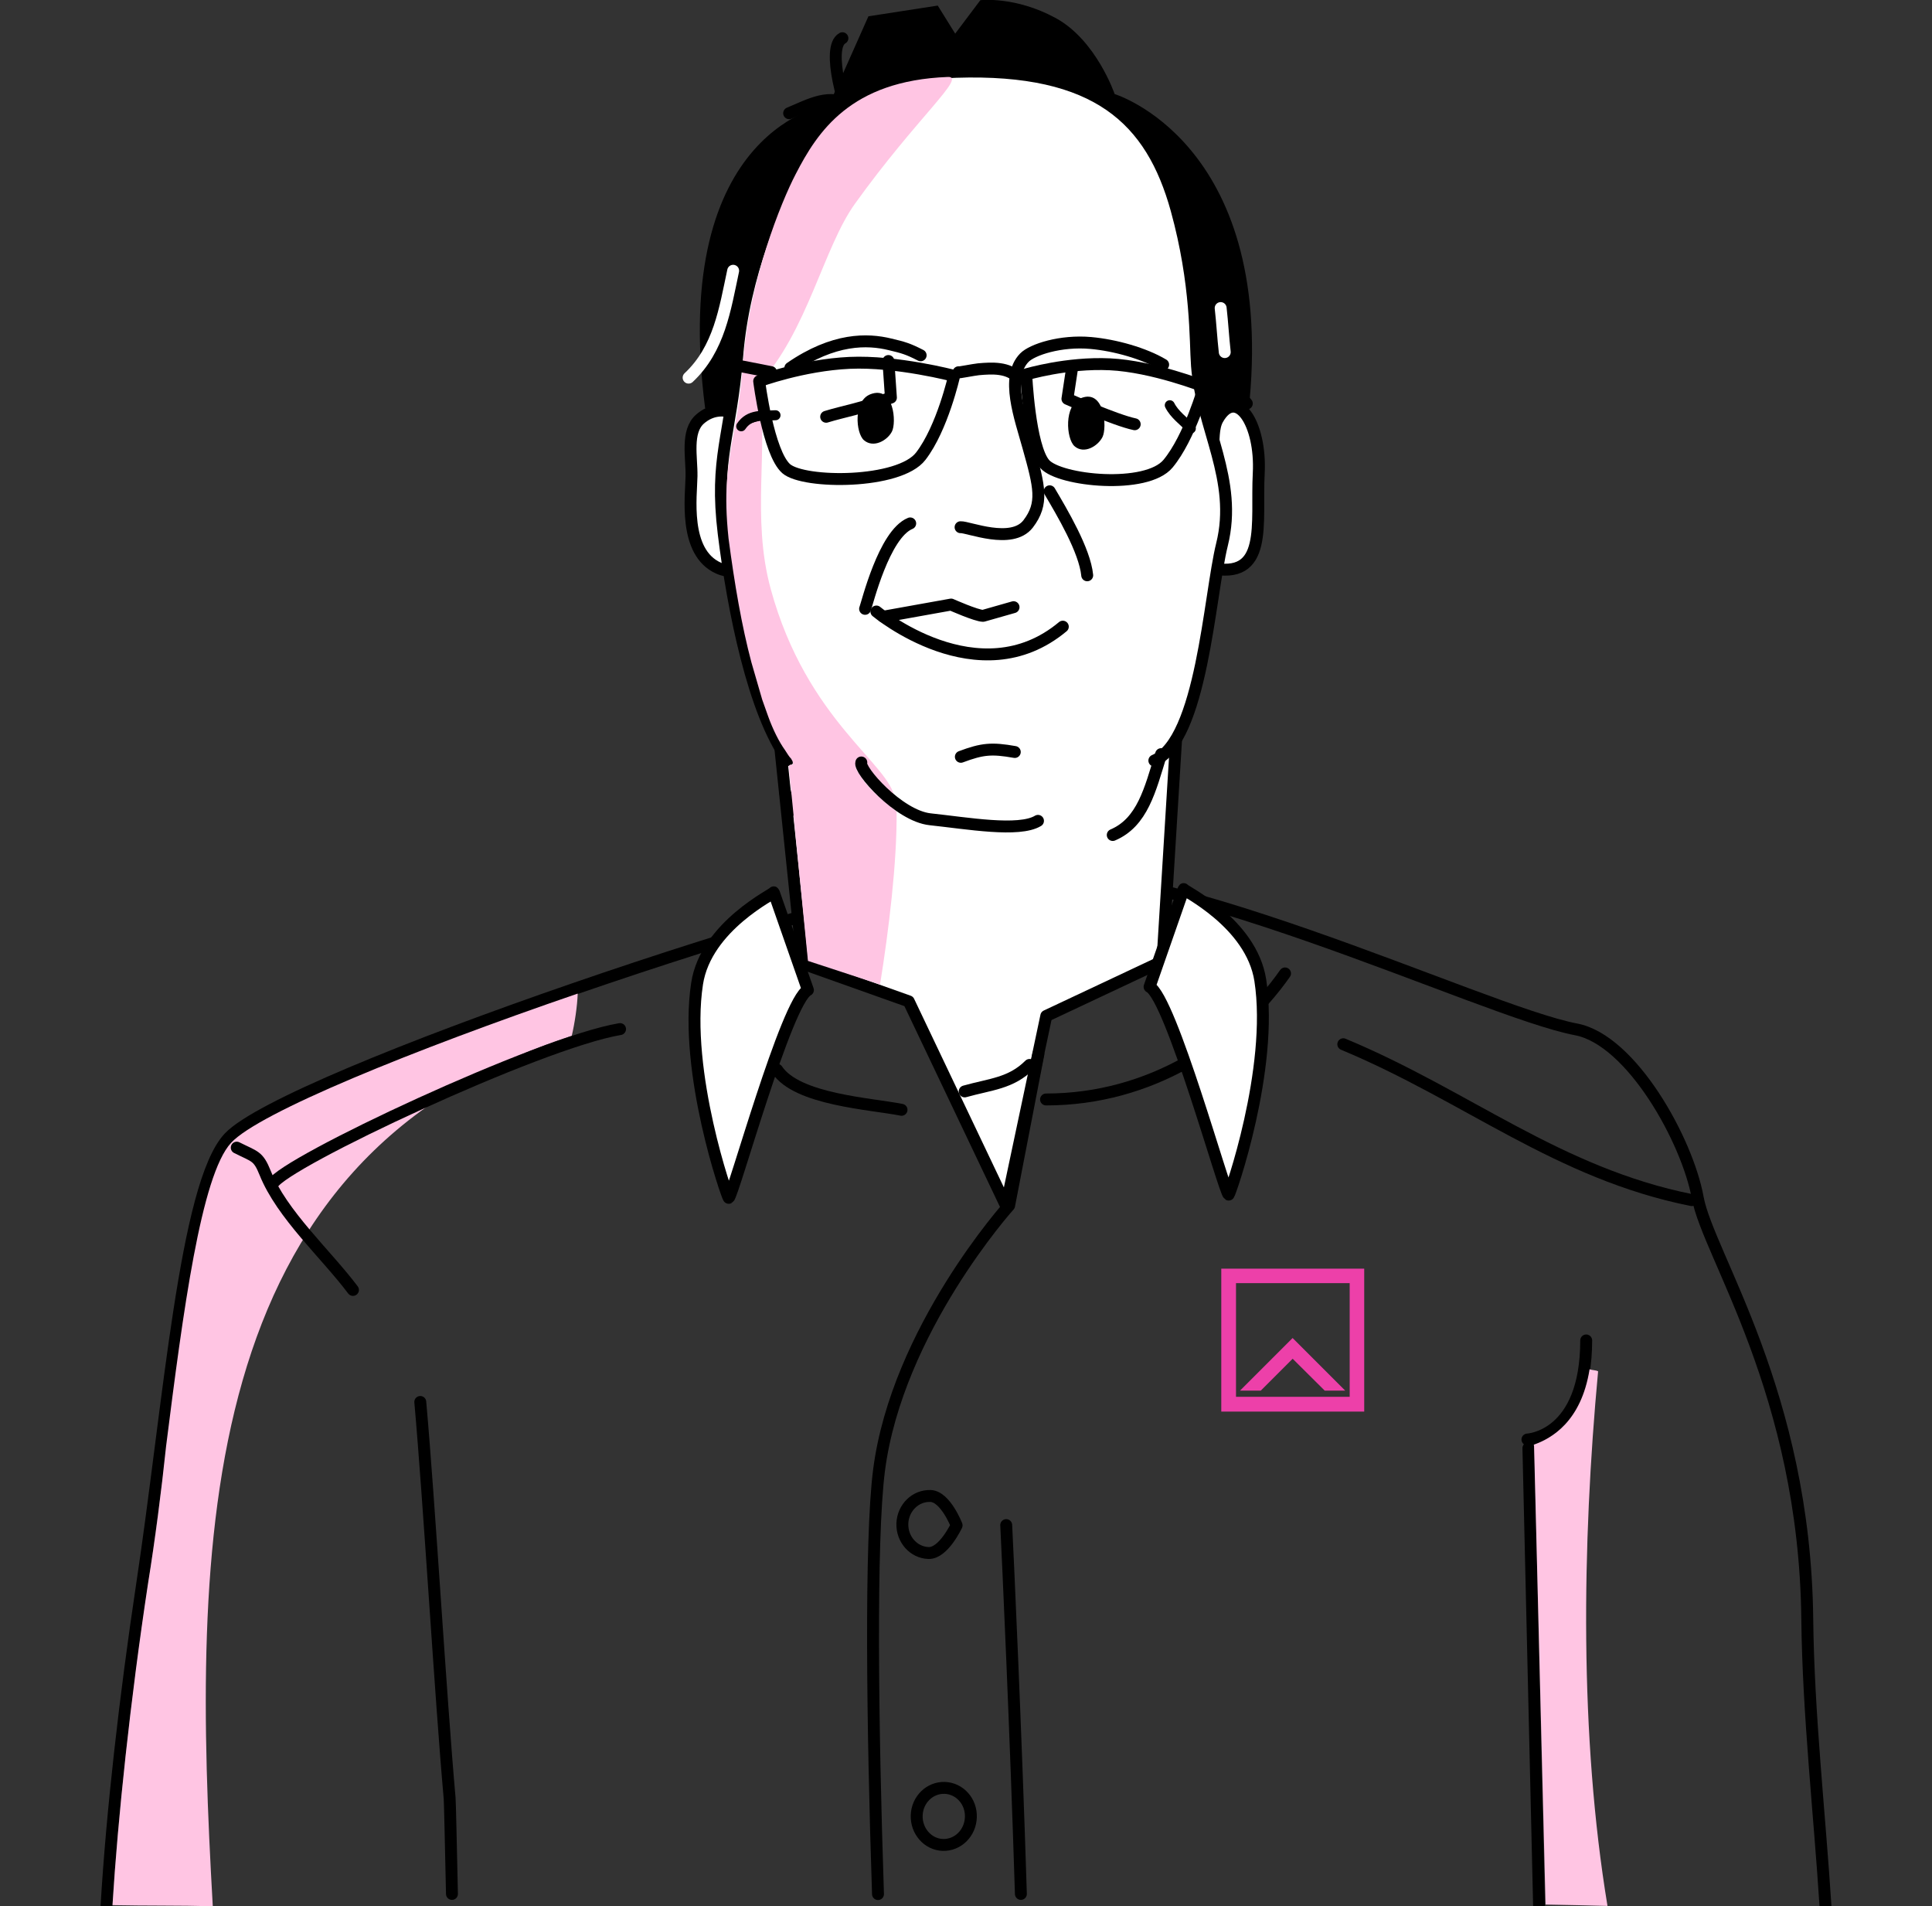 <?xml version="1.0" encoding="utf-8"?>
<!-- Generator: Adobe Illustrator 24.1.3, SVG Export Plug-In . SVG Version: 6.00 Build 0)  -->
<svg version="1.1" xmlns="http://www.w3.org/2000/svg" xmlns:xlink="http://www.w3.org/1999/xlink" x="0px" y="0px"
	 viewBox="0 0 405.5 400" enable-background="new 0 0 405.5 400" xml:space="preserve">
<rect x="0" y="0" width="405.5" height="400" fill="#333333" stroke="none"/>
<g id="Ebene_2">
</g>
<g id="Слой_1">
	<g>
		<path fill-rule="evenodd" clip-rule="evenodd" d="M147.99,85.64c0.3,2.35,111.62,27.48,114.3-1.79
			c4.9-54.03-28.34-64.11-28.34-64.11S230.11,8.45,221.6,3.8c-8.54-4.65-15.84-3.76-15.84-3.76l-5.28,7.02l-3.66-5.89l-14.55,2.25
			l-8.21,18.46C174.06,21.89,140.42,26.36,147.99,85.64z"/>
		<path fill="none" stroke="#000000" stroke-width="2.5" stroke-linecap="round" stroke-linejoin="round" d="M176.81,8.02
			c-3.54,1.92,0.53,15.64,2.5,18.84"/>
		<path fill="none" stroke="#000000" stroke-width="2.5" stroke-linecap="round" stroke-linejoin="round" d="M178.56,22.35
			c-4.22-3.01-8.71-0.33-12.93,1.41"/>
		
			<path fill-rule="evenodd" clip-rule="evenodd" fill="#FFFFFF" stroke="#000000" stroke-width="2.5" stroke-linecap="round" stroke-linejoin="round" d="
			M158.12,92.64c-0.51-5.66-6.72-8.61-11.19-4.7c-2.98,2.6-1.72,8.08-1.79,11.97c-0.05,4.04-1.77,16.01,5.68,19.32
			c4.72,2.07,6.06-2.43,6.79-7.53"/>
		
			<path fill-rule="evenodd" clip-rule="evenodd" fill="#FFFFFF" stroke="#000000" stroke-width="2.5" stroke-linecap="round" stroke-linejoin="round" d="
			M254.59,94.38c0.2-2-0.03-4.62,0.99-6.42c3.94-6.92,9.17,0.86,8.61,11.39c-0.56,10.53,2.15,22.58-10.33,19.8"/>
		
			<path fill-rule="evenodd" clip-rule="evenodd" fill="none" stroke="#000000" stroke-width="2.5" stroke-linecap="round" stroke-linejoin="round" d="
			M383.14,399.97c-1.21-19.11-3.6-40.19-3.82-60.2c-0.51-47.51-20.79-76.43-22.99-88.41c-2.17-12-13.89-33.14-25.54-35.34
			c-19.98-3.79-88.51-37.61-123.54-33.14c-30.84,3.94-147.19,43.09-159.18,55.87c-9.22,9.83-12.58,56.25-18.26,93.89
			c-3.52,23.38-6.29,47.77-7.45,67.32"/>
		
			<path fill-rule="evenodd" clip-rule="evenodd" fill="#FFFFFF" stroke="#000000" stroke-width="2.5" stroke-linecap="round" stroke-linejoin="round" d="
			M247.87,138.51l-3.89,63.22L219.6,213.2l-8.44,39.86l-20.43-42.92l-22.25-7.91l-6.62-63.73H247.87z"/>
		
			<path fill-rule="evenodd" clip-rule="evenodd" fill="#FFFFFF" stroke="#000000" stroke-width="2.5" stroke-linecap="round" stroke-linejoin="round" d="
			M165.4,159.48c-7.2-9.78-11.54-31.55-13.51-47.54c-1.94-15.96,1.49-20.31,2.85-37.33c1.36-17,8.21-32.23,11.8-39.05
			c4.85-9.22,12.35-19.78,34.12-20.49c29.65-0.96,41.05,10.03,46.28,28.9c4.32,15.69,3.89,27.41,4.29,32.79
			c0.99,13.03,8.64,23.9,5.25,37.51c-2.68,10.86-4.24,41.05-14.2,45.34"/>
		<path fill="none" stroke="#000000" stroke-width="2.5" stroke-linecap="round" stroke-linejoin="round" d="M244.13,76.53
			c-3.97-2.37-10.08-4.09-15.16-4.55c-6.39-0.58-12.35,1.41-13.97,3.08c-4.02,4.12-0.88,12.55,0.86,18.84
			c2.3,8.23,3.23,11.75-0.08,16.06c-3.44,4.42-12.58,0.58-14.17,0.68"/>
		<path fill-rule="evenodd" clip-rule="evenodd" d="M231.4,91.71c0.99-1.97,0.45-10.15-4.52-8.16c-3.61,1.46-3.11,8.51-1.36,10.08
			C227.51,95.39,230.44,93.63,231.4,91.71z"/>
		<path fill="none" stroke="#000000" stroke-width="2.5" stroke-linecap="round" stroke-linejoin="round" d="M320.79,303.91
			l2.24,96.06"/>
		<path fill="none" stroke="#000000" stroke-width="2.5" stroke-linecap="round" stroke-linejoin="round" d="M211.19,320.05
			c0.35,6.92,2.03,43.58,3.08,77.4"/>
		<path fill="none" stroke="#000000" stroke-width="2.5" stroke-linecap="round" stroke-linejoin="round" d="M191.04,109.84
			c-5.53,2.27-9.04,16.92-9.47,17.93"/>
		<path fill="none" stroke="#000000" stroke-width="2.5" stroke-linecap="round" stroke-linejoin="round" d="M164.79,166.25
			c0,0,0.68,5.08,8.23,6.44"/>
		<path fill="none" stroke="#000000" stroke-width="2.5" stroke-linecap="round" stroke-linejoin="round" d="M243.7,158.26
			c-2.32,7.53-3.91,14.3-10.15,16.97"/>
		<path fill="none" stroke="#000000" stroke-width="2.5" stroke-linecap="round" stroke-linejoin="round" d="M216.09,223.48
			c-3.92,3.91-8.23,4.04-13.61,5.56"/>
		<path fill="none" stroke="#000000" stroke-width="2.5" stroke-linecap="round" stroke-linejoin="round" d="M225.03,77.16
			l-0.99,6.54c0,0,10.1,4.5,14.12,5.33"/>
		<path fill="none" stroke="#000000" stroke-width="2.5" stroke-linecap="round" stroke-linejoin="round" d="M215.39,78.57
			c0,0,8.51-2.55,17.55-2.12c9.02,0.43,19.78,4.67,19.78,4.67s-3.01,10.68-7.55,16.17c-4.52,5.48-22.76,3.64-25.89,0.1
			C216.07,93.75,215.39,78.57,215.39,78.57z"/>
		<path fill="none" stroke="#000000" stroke-width="2.5" stroke-linecap="round" stroke-linejoin="round" d="M201.19,78.12
			c-0.35,0.18,3.16-0.53,4.19-0.63c2.85-0.25,6.24-0.45,8.39,1.87"/>
		<path fill="none" stroke="#000000" stroke-width="2.5" stroke-linecap="round" stroke-linejoin="round" d="M253.68,81.4
			c2.58-5.58,6.44,1.62,8.01,3.28"/>
		<path fill="none" stroke="#000000" stroke-width="2.5" stroke-linecap="round" stroke-linejoin="round" d="M185.4,129.42
			l14.22-2.55c0,0,5.28,2.35,6.72,2.37l6.39-1.82"/>
		<path fill="none" stroke="#000000" stroke-width="2.5" stroke-linecap="round" stroke-linejoin="round" d="M183.94,128.33
			c0,0,21.47,17.93,39.13,3.18"/>
		<path fill="none" stroke="#000000" stroke-width="2.5" stroke-linecap="round" stroke-linejoin="round" d="M201.67,158.82
			c4.52-1.69,6.44-1.87,11.32-1.01"/>
		
			<path fill-rule="evenodd" clip-rule="evenodd" fill="none" stroke="#000000" stroke-width="2.5" stroke-linecap="round" stroke-linejoin="round" d="
			M219.55,230.73c21.82,0,39.91-11.82,50.16-26.45"/>
		
			<path fill-rule="evenodd" clip-rule="evenodd" fill="#FFFFFF" stroke="#000000" stroke-width="2.5" stroke-linecap="round" stroke-linejoin="round" d="
			M241.28,207.09c4.47,2.25,15.69,43.14,16.6,43.6c0.2,0.13,9.5-26.42,6.64-44.96c-1.87-12.12-16.37-18.94-16.09-19.15
			L241.28,207.09z"/>
		
			<path fill-rule="evenodd" clip-rule="evenodd" fill="#FFFFFF" stroke="#000000" stroke-width="2.5" stroke-linecap="round" stroke-linejoin="round" d="
			M169.57,207.77c-4.5,2.25-15.71,43.14-16.62,43.6c-0.2,0.13-9.5-26.42-6.64-44.96c1.87-12.12,16.37-18.94,16.09-19.15
			L169.57,207.77z"/>
		
			<path fill-rule="evenodd" clip-rule="evenodd" fill="none" stroke="#000000" stroke-width="2.5" stroke-linecap="round" stroke-linejoin="round" d="
			M163.1,224.49c4.19,6.31,19.68,7.12,26.12,8.41"/>
		
			<path fill-rule="evenodd" clip-rule="evenodd" fill="none" stroke="#000000" stroke-width="2.5" stroke-linecap="round" stroke-linejoin="round" d="
			M281.94,219.14c25.97,10.81,45.04,27.1,73.13,32.71"/>
		<path fill="none" stroke="#000000" stroke-width="2.5" stroke-linecap="round" stroke-linejoin="round" d="M332.92,281.3
			c0,20.28-12.33,20.79-12.33,20.79"/>
		<path fill="none" stroke="#000000" stroke-width="2.5" stroke-linecap="round" stroke-linejoin="round" d="M88.21,294.21
			c1.87,20.86,4.29,62.26,6.16,83.13c0.08,0.91,0.25,9.42,0.49,20.11"/>
		
			<path fill-rule="evenodd" clip-rule="evenodd" fill="none" stroke="#000000" stroke-width="2.5" stroke-linecap="round" stroke-linejoin="round" d="
			M217.94,221.21l-6.14,31.78c0,0-23.49,26.09-27.3,55.54c-1.89,14.73-1.39,53.87-0.22,88.95"/>
		
			<path fill-rule="evenodd" clip-rule="evenodd" fill="none" stroke="#000000" stroke-width="2.5" stroke-linecap="round" stroke-linejoin="round" d="
			M189.39,319.72c0.13-3.31,2.75-5.89,5.91-5.78c3.13,0.1,5.48,6.16,5.48,6.16s-2.75,5.91-5.89,5.81
			C191.74,325.81,189.29,323.03,189.39,319.72z"/>
		
			<path fill-rule="evenodd" clip-rule="evenodd" fill="#FFFFFF" stroke="#000000" stroke-width="2.5" stroke-linecap="round" stroke-linejoin="round" d="
			M220.31,103.1c2.55,4.32,7.38,12.43,7.88,17.63"/>
		<path fill="none" stroke="#FFFFFF" stroke-width="2.5" stroke-linecap="round" stroke-linejoin="round" d="M153.88,56.82
			c-1.72,8.03-2.9,16.39-9.35,22.43"/>
		<path fill="none" stroke="#FFFFFF" stroke-width="2.5" stroke-linecap="round" stroke-linejoin="round" d="M256.2,64.65
			c0.35,3.06,0.51,6.16,0.86,9.24"/>
		
			<path fill-rule="evenodd" clip-rule="evenodd" stroke="#000000" stroke-width="2.1" stroke-linecap="round" stroke-linejoin="round" d="
			M245.52,85.04c0.99,1.97,2.9,3.28,4.42,4.88"/>
		
			<path fill-rule="evenodd" clip-rule="evenodd" fill="none" stroke="#000000" stroke-width="2.5" stroke-linecap="round" stroke-linejoin="round" d="
			M192.4,380.98c0.1-3.31,2.75-5.89,5.89-5.78c3.13,0.1,5.61,2.85,5.48,6.16c-0.1,3.31-2.73,5.91-5.89,5.81
			C194.75,387.06,192.3,384.28,192.4,380.98z"/>
		<g>
			<g>
				<path fill-rule="evenodd" clip-rule="evenodd" fill="#FFC5E3" d="M120,217.38c0.61-2.54,1.17-6.28,1.25-8.87
					c-34.6,11.87-66.94,25.01-72.75,31.32c-6.31,6.82-10.1,35.62-13.64,63.65c-1.01,9.6-2.27,19.45-3.79,28.8
					c-3.74,24.61-6.34,49.39-7.46,67.52c7.03,0.15,14.03,0.04,21.05,0.23C40.31,323.79,40.58,242.97,120,217.38z"/>
			</g>
			<path fill-rule="evenodd" clip-rule="evenodd" fill="#FFC5E3" d="M198.95,16.15c-20.46,0.76-27.4,11.56-31.95,20.4
				c-3.03,5.81-9.8,22.38-11.06,39.81c-0.51,6.31-1.26,10.86-2.02,14.9c-1.26,7.07-2.02,12.12-1.01,21.72
				c1.26,9.6,2.78,18.44,4.8,26.02l2.27,7.83l1.26,3.54c1.01,2.78,2.27,5.3,3.54,7.07c0.51,0.76,0.76,1.26,1.26,1.77
				c0.25,0.51,0.36,0.47,0.36,0.98c0,0.76-0.36-0.17-0.86,0.59l4.04,40.87l15.13,4.96c1.8-11.15,3.59-25.74,3.47-36.28
				c-4.28-3.52-6.15-5.11-7.8-7.86c-0.51-0.76-1.01-1.38-0.75-2.64c0-0.25-0.06-0.25,0.19-0.5c0.57-0.31,0.13-0.44,0.63-0.36
				c0.76,0.25,1.26,1.01,1.52,2.02c0,0.25,0,0.25,0,0.51c0.58,1.31,3.01,4.01,5.82,6.19c-0.74-7.25-18.45-16.32-26.03-44.1
				c-4.14-15.19-0.31-29.67-2.53-42.94c10.26-11.11,13.58-28.67,20.21-37.89C192.39,24.72,202.96,15.98,198.95,16.15z"/>
			<g>
				<path fill-rule="evenodd" clip-rule="evenodd" fill="#FFC5E3" d="M335.42,287.77c-0.6-0.28-1.16-0.19-1.79-0.42
					c-1.77,11.11-8.12,14.55-11.66,15.81l2.42,96.52c4.33,0.07,8.67,0.18,13,0.29C331.51,364.38,332.03,324.26,335.42,287.77z"/>
			</g>
		</g>
		<path fill="none" stroke="#000000" stroke-width="2.5" stroke-linecap="round" stroke-linejoin="round" d="M193.23,74.56
			c-2.65-1.36-3.64-1.64-6.44-2.3c-4.67-1.14-11.77-1.36-20.91,4.95"/>
		<path fill-rule="evenodd" clip-rule="evenodd" d="M187.2,90.57c0.99-1.87,0.45-9.75-4.52-7.83c-3.61,1.39-3.08,8.16-1.34,9.65
			C183.36,94.11,186.26,92.41,187.2,90.57z"/>
		<path fill="none" stroke="#000000" stroke-width="2.5" stroke-linecap="round" stroke-linejoin="round" d="M173.4,87.46
			c3.76-1.16,7.25-1.64,13.59-4.02l-0.53-7.68"/>
		<path fill="none" stroke="#000000" stroke-width="2.5" stroke-linecap="round" stroke-linejoin="round" d="M159.34,79.99
			c0,0,9.09-3.38,18.97-3.84c9.9-0.45,21.95,2.73,21.95,2.73s-2.45,10.94-7,16.85c-4.52,5.91-24.55,5.83-28.24,2.63
			C161.23,95.04,159.34,79.99,159.34,79.99z"/>
		
			<path fill-rule="evenodd" clip-rule="evenodd" fill="none" stroke="#000000" stroke-width="2.5" stroke-linecap="round" stroke-linejoin="round" d="
			M49.69,240.84c3.81,1.92,4.49,1.66,5.95,5.28c3.51,8.76,12.81,17.08,18.44,24.58"/>
		
			<path fill-rule="evenodd" clip-rule="evenodd" fill="none" stroke="#000000" stroke-width="2.5" stroke-linecap="round" stroke-linejoin="round" d="
			M57.27,248.42c2.2-4.37,55.89-29.63,72.87-32.46"/>
		<path fill="none" stroke="#000000" stroke-width="2.5" stroke-linecap="round" stroke-linejoin="round" d="M150.01,80.62
			l4.72-3.92l7.1,1.39"/>
		
			<path fill-rule="evenodd" clip-rule="evenodd" stroke="#000000" stroke-width="2.1" stroke-linecap="round" stroke-linejoin="round" d="
			M155.57,89.46c1.72-2.58,4.45-2.17,7.2-2.32"/>
		<path fill="none" stroke="#000000" stroke-width="2.5" stroke-linecap="round" stroke-linejoin="round" d="M180.78,160.01
			c-0.68,1.46,7.83,11.21,14.45,11.92c7.8,0.83,18.62,2.75,22.63,0.33"/>
	</g>
	<g>
		<path fill-rule="evenodd" clip-rule="evenodd" fill="#ED40A9" d="M286.33,296.23h-30v-30h30V296.23z M283.24,269.27h-23.82v23.86
			h23.86v-23.86H283.24z M278.04,291.83l-6.73-6.69l-6.69,6.69h-4.36l11.04-11.04l11.04,11.04
			C282.35,291.83,278.04,291.83,278.04,291.83z"/>
	</g>
</g>
</svg>
